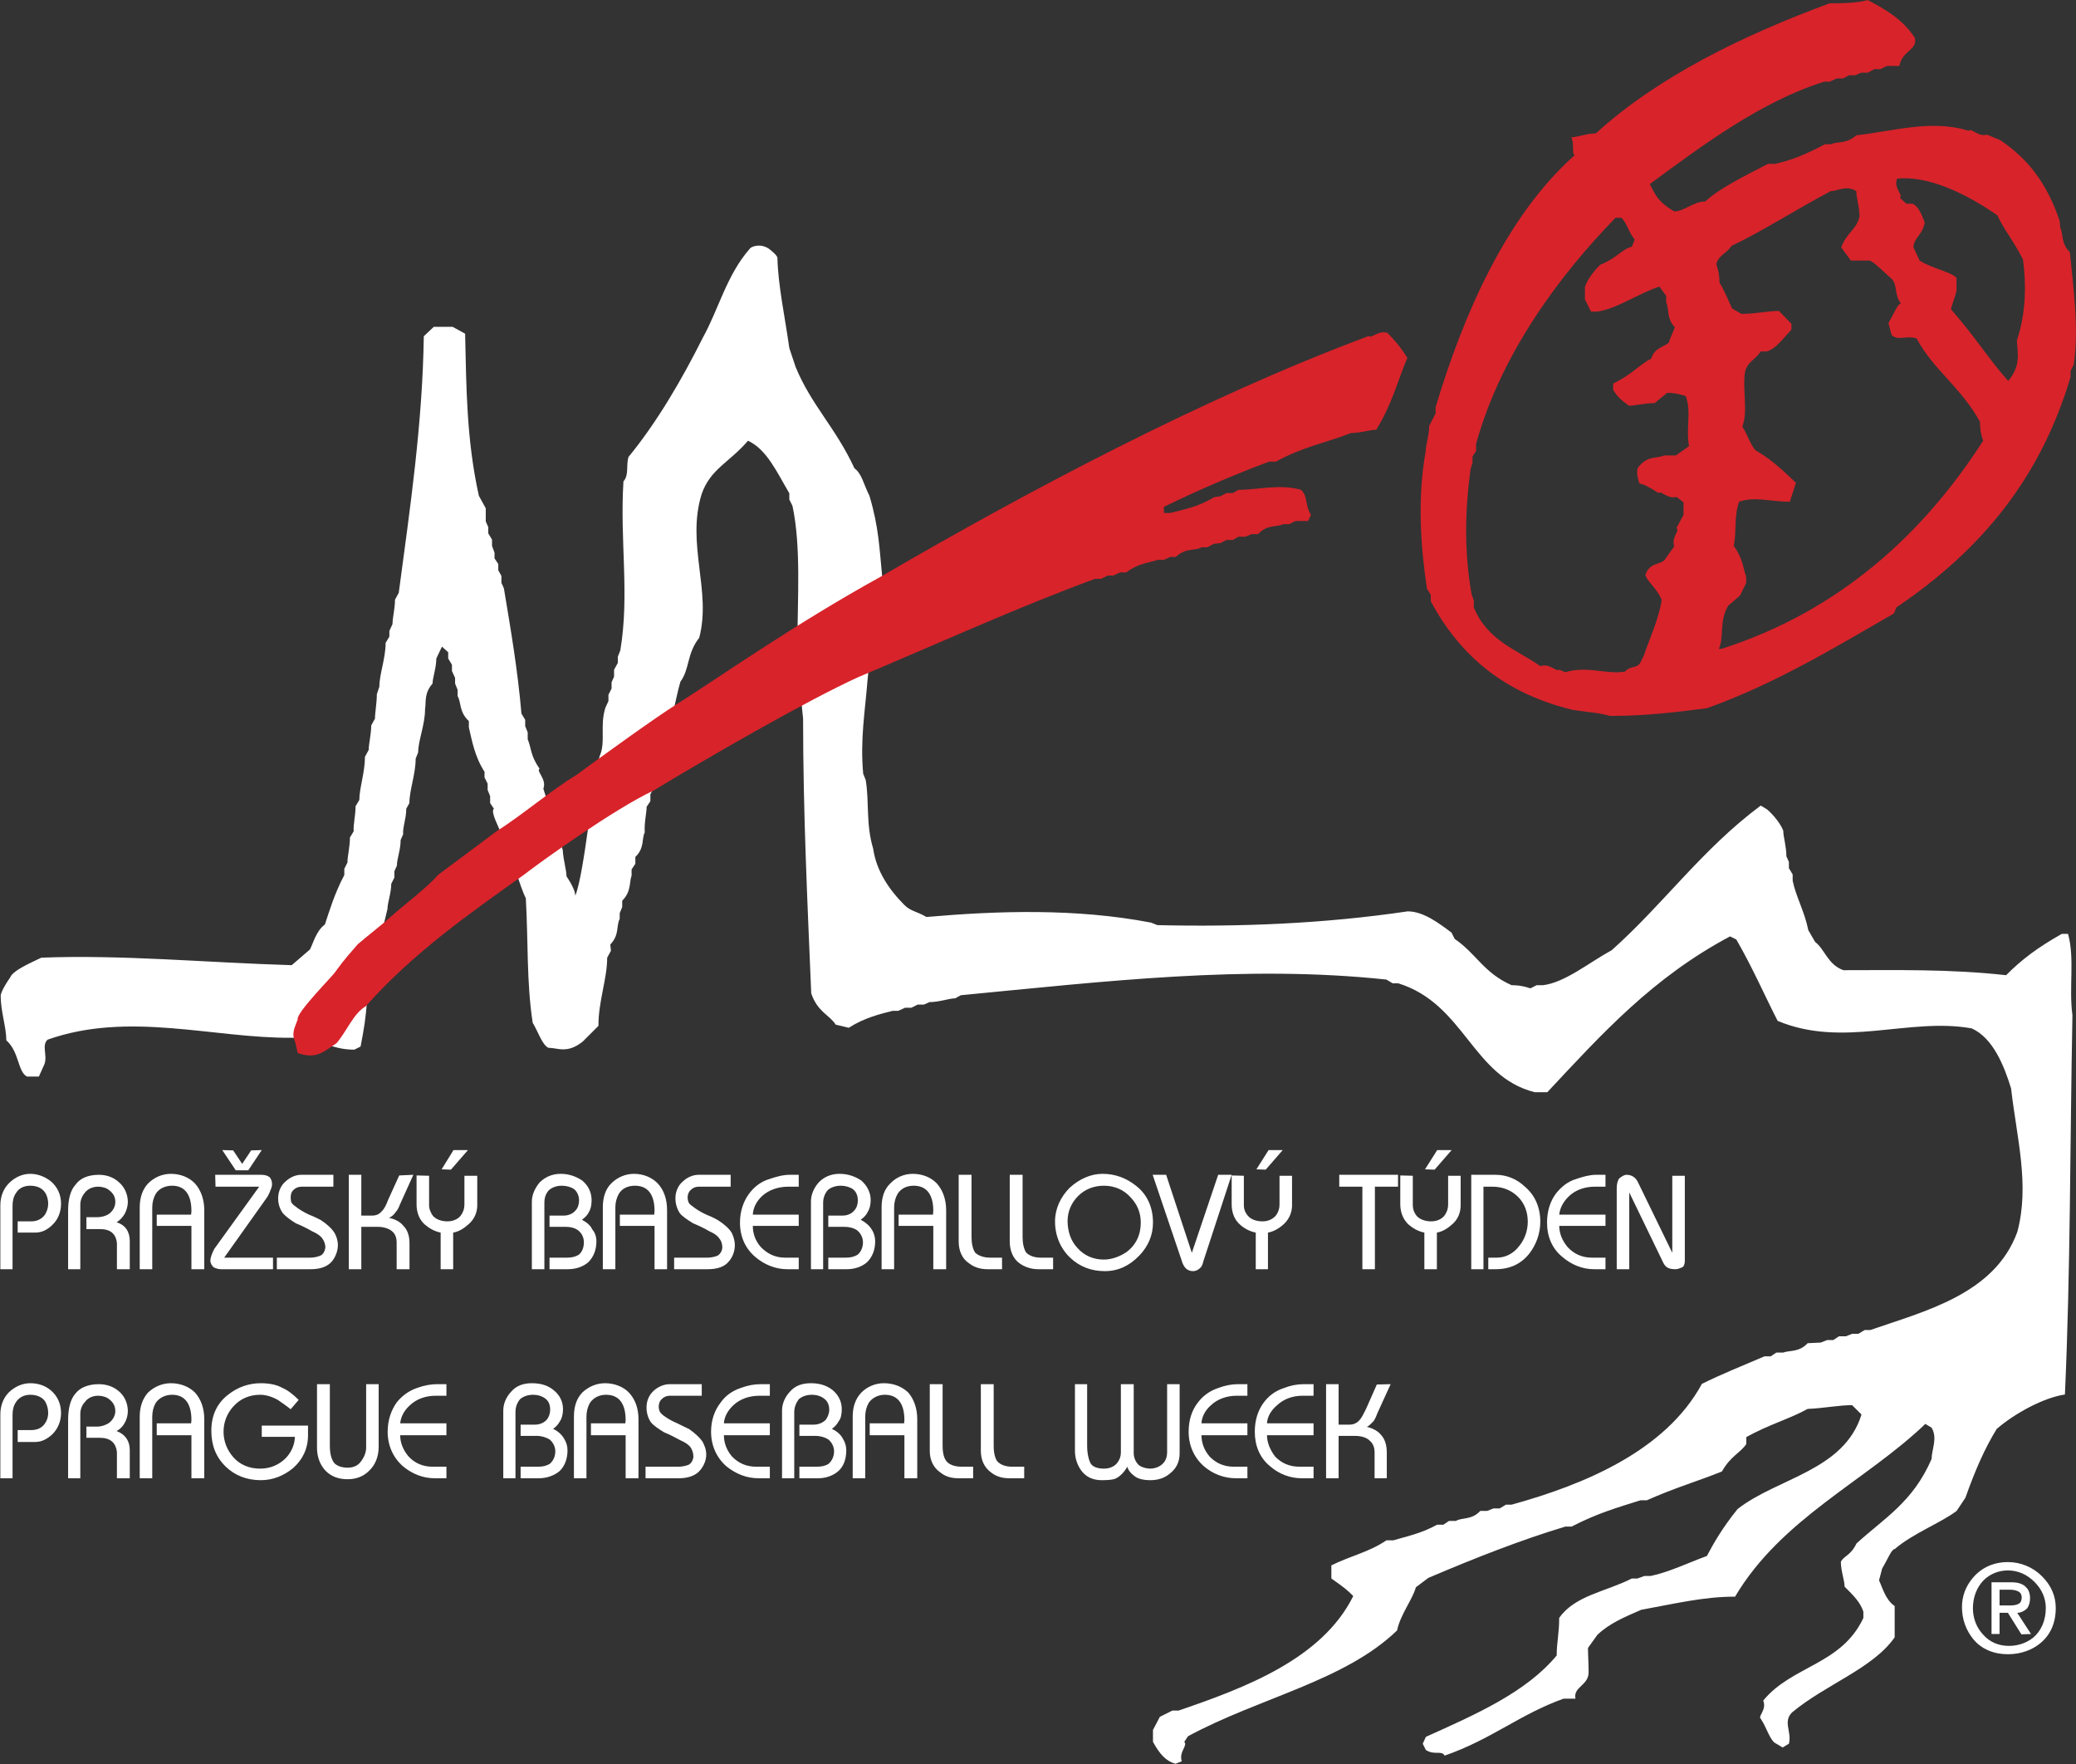 <?xml version="1.0" encoding="UTF-8"?>
<!-- Generated by Pixelmator Pro 3.6.15 -->
<svg width="1177" height="1000" viewBox="0 0 1177 1000" xmlns="http://www.w3.org/2000/svg">
    <rect x="0" y="0" width="1177" height="1000" fill="#333333" stroke="none"/>
    <path id="Path" fill="#ffffff" fill-rule="evenodd" stroke="none" d="M 1140.212 910.088 C 1142.401 910.088 1143.859 909.546 1144.766 908.995 C 1145.674 908.45 1146.225 907.175 1146.225 905.54 C 1146.225 904.267 1145.674 902.986 1144.766 902.441 C 1143.674 901.713 1141.853 901.168 1139.487 901.168 L 1133.659 901.168 L 1133.659 910.088 Z M 1129.11 926.292 L 1129.11 896.982 L 1140.76 896.982 C 1144.401 896.982 1147.315 898.075 1148.774 899.896 C 1150.229 901.168 1150.957 903.534 1150.957 906.082 C 1150.957 908.45 1150.229 910.636 1149.139 911.908 C 1147.863 913.187 1145.674 914.276 1143.674 914.276 L 1151.505 926.292 L 1146.039 926.474 L 1138.396 914.276 L 1133.659 914.276 L 1133.659 926.292 Z M 1118.544 911.546 C 1118.544 917.552 1120.731 922.834 1124.372 926.654 C 1128.011 930.843 1133.117 933.026 1138.939 933.026 C 1144.219 933.026 1148.774 931.385 1152.595 928.472 C 1157.147 924.651 1159.881 918.828 1159.881 911.546 C 1159.881 906.082 1157.692 900.989 1153.503 896.8 C 1149.316 892.611 1144.219 890.246 1138.396 890.246 C 1133.117 890.246 1128.196 892.246 1124.555 895.89 C 1120.731 899.896 1118.544 905.354 1118.544 911.908 Z M 1112.354 910.995 C 1112.354 904.995 1114.36 899.348 1118.544 894.434 C 1123.462 888.608 1130.383 885.515 1138.396 885.515 C 1145.674 885.515 1152.595 888.423 1157.692 893.524 C 1162.975 898.803 1165.523 904.809 1165.523 911.546 C 1165.523 919.92 1162.615 926.474 1157.147 931.205 C 1152.23 935.391 1145.674 937.757 1138.396 937.757 C 1130.383 937.757 1123.462 934.846 1118.91 929.388 C 1114.72 924.292 1112.354 918.097 1112.354 910.995"/>
    <path id="path1" fill="#ffffff" fill-rule="evenodd" stroke="none" d="M 500.032 325.402 C 498.613 311.212 498.256 298.795 492.934 281.054 C 489.385 273.958 488.674 268.634 484.417 265.443 C 473.77 242.384 459.931 229.611 451.06 207.968 L 447.511 197.326 C 445.027 179.586 441.125 161.848 440.77 146.237 C 440.77 144.818 437.219 141.98 435.8 140.916 C 430.835 137.722 425.864 139.851 425.156 140.916 C 412.025 155.816 407.411 175.33 398.54 191.295 C 386.829 214.71 372.636 239.19 356.313 259.058 C 354.891 264.024 356.667 269.345 353.472 272.893 C 351.345 306.599 357.021 336.757 351.699 368.684 L 350.28 372.233 L 350.28 375.781 L 348.15 379.683 L 348.15 383.585 L 346.731 386.779 L 346.731 390.327 L 344.958 393.875 L 344.958 397.424 L 343.182 401.323 C 339.987 411.616 343.539 420.485 339.987 428.643 C 336.441 438.931 331.473 494.987 326.148 507.758 C 326.148 505.629 324.729 502.083 321.181 496.76 C 321.181 493.215 319.408 487.891 319.051 481.862 L 308.053 447.092 C 310.18 441.768 303.793 437.158 305.92 435.739 C 300.598 428.286 301.309 424.03 299.179 419.063 L 299.179 415.161 L 297.76 411.616 L 297.76 408.065 L 295.633 404.52 C 293.503 379.683 289.597 356.978 285.694 333.56 L 284.275 330.369 L 284.275 326.466 L 282.502 323.275 L 282.502 319.724 L 280.372 316.533 L 280.372 313.339 L 278.953 309.437 L 278.953 305.891 L 276.823 302.34 L 276.823 298.795 L 275.404 295.601 L 275.404 288.151 L 271.501 281.054 C 264.403 249.124 264.403 218.969 263.695 189.165 L 256.598 185.263 L 245.951 185.263 L 240.275 190.587 C 239.564 240.252 232.466 288.151 226.079 336.046 L 223.952 339.948 C 223.952 344.915 222.53 350.236 222.53 353.784 L 220.754 357.686 L 220.754 360.88 L 218.627 364.428 C 218.627 373.297 215.078 382.166 215.078 389.26 L 213.656 393.521 C 213.656 398.488 212.594 403.809 212.594 407.357 L 210.464 411.259 C 210.464 416.226 209.045 421.547 209.045 425.098 L 206.915 428.997 C 206.915 437.866 203.723 446.735 203.723 453.477 L 201.593 457.028 C 201.593 462.349 200.174 467.67 200.528 471.218 L 198.399 474.766 C 198.399 480.09 196.98 485.408 196.98 488.959 L 195.207 492.504 L 195.207 496.055 C 189.528 506.696 186.336 517.692 184.206 524.078 C 179.238 527.628 177.462 535.076 175.689 538.27 L 165.396 547.139 C 117.493 545.723 69.23 541.11 23.453 542.883 C 16.001 546.434 7.128 550.333 5.709 554.235 C 2.163 559.205 0.387 563.104 0.387 564.528 C 0.387 573.395 3.582 582.266 3.582 589.711 C 11.034 596.453 9.969 607.454 15.291 610.289 L 22.034 610.289 L 25.226 603.198 C 27.002 598.231 23.453 592.551 27.002 589.36 C 73.133 573.041 121.042 588.652 165.396 588.295 C 182.43 588.652 187.044 595.034 200.885 595.034 L 204.431 593.262 C 206.207 584.393 207.626 575.524 207.98 567.717 C 210.464 553.881 216.851 526.918 219.689 515.209 C 219.689 511.663 221.819 506.34 221.819 501.019 L 223.595 497.471 L 223.595 493.923 L 225.014 490.731 C 225.014 486.826 227.144 481.862 227.144 476.182 L 228.563 472.993 C 228.209 469.088 230.336 464.122 230.336 458.444 L 232.112 455.253 C 232.112 447.802 235.661 438.931 235.661 430.062 L 237.08 426.514 C 237.08 419.774 240.983 410.905 240.983 402.036 C 241.694 398.131 240.275 393.167 245.24 387.487 C 245.24 384.298 247.37 378.621 247.37 373.297 L 250.565 366.558 L 254.111 369.749 L 254.111 373.297 L 256.241 376.845 L 256.241 380.394 L 258.017 384.298 L 258.017 387.487 L 259.436 391.038 L 259.436 394.583 C 261.563 398.131 260.144 403.452 265.822 408.776 L 265.822 412.321 C 267.598 419.774 269.017 428.643 274.696 437.512 L 274.696 440.706 L 276.466 444.251 L 276.466 447.802 L 277.888 451.348 L 277.888 455.253 L 280.018 458.444 C 277.888 460.217 282.856 468.734 285.34 475.474 C 288.889 481.506 294.922 503.146 298.114 509.18 C 299.533 534.014 298.471 556.719 302.017 579.78 C 305.212 585.104 307.342 592.197 310.891 593.975 C 316.213 593.975 321.537 597.518 330.408 590.422 L 339.279 581.556 C 339.279 567.36 344.247 554.946 344.247 542.883 L 346.377 538.981 L 346.02 535.433 C 351.345 529.758 349.215 525.145 351.345 520.889 L 351.345 517.692 L 352.764 514.149 L 352.764 510.596 C 358.086 505.272 356.667 499.954 358.086 496.409 L 358.086 492.858 L 360.216 489.664 L 360.216 485.764 C 365.538 480.795 363.765 475.12 365.538 471.926 C 365.184 466.251 366.603 460.927 366.603 457.379 L 368.733 454.188 L 368.733 450.286 L 370.506 446.735 C 378.315 423.322 382.926 395.651 385.764 386.425 C 391.088 379.329 389.315 370.46 396.413 361.588 C 403.508 334.981 388.961 308.372 397.829 279.99 C 402.797 265.8 413.447 262.252 424.091 249.835 C 434.735 254.802 440.414 267.573 447.511 279.633 L 447.511 283.184 L 449.285 286.732 C 454.252 309.791 452.125 339.594 452.125 364.074 C 452.125 378.621 453.901 392.811 455.317 407.357 C 455.317 460.574 457.801 512.02 459.931 563.104 C 463.48 573.746 470.578 575.524 473.77 580.842 L 481.225 582.62 C 490.093 576.943 498.967 574.813 506.062 573.041 L 509.257 573.041 L 513.159 571.268 L 516.711 571.268 L 520.257 569.49 L 523.806 569.49 L 527.001 568.074 C 532.68 568.074 538.002 565.944 541.548 565.944 L 544.743 564.172 C 626.362 556.365 706.206 546.785 786.05 555.303 L 789.599 557.432 L 792.791 557.432 C 830.404 569.136 834.667 610.289 870.153 619.163 L 877.248 619.163 C 908.118 586.166 936.866 554.235 980.864 530.82 L 984.419 532.595 C 993.643 548.563 1000.741 564.877 1007.839 578.715 C 1045.096 594.324 1082.358 576.586 1117.842 582.971 C 1129.91 588.295 1136.297 604.26 1140.197 617.031 C 1143.395 645.06 1150.847 671.666 1143.749 698.279 C 1130.97 733.752 1090.875 743.334 1060.354 753.978 L 1057.162 753.978 L 1053.613 756.105 L 1050.064 756.105 L 1046.518 757.527 L 1042.612 757.527 L 1039.423 759.656 L 1035.871 759.656 L 1032.325 761.072 L 1024.87 761.429 C 1019.902 766.752 1014.583 765.331 1011.028 766.752 L 1007.128 766.752 L 1003.931 768.879 L 1000.385 768.879 C 987.962 774.197 975.548 779.167 964.895 784.49 C 944.318 822.449 898.185 841.609 857.023 852.961 L 853.825 852.961 L 850.279 855.09 L 846.73 855.09 L 843.184 856.509 L 839.275 856.509 C 834.313 861.833 828.985 860.057 825.442 862.187 L 821.533 862.187 L 818.344 864.316 L 814.792 864.316 C 805.919 869.286 797.051 871.056 789.953 873.185 L 786.05 873.185 C 776.114 879.925 765.467 882.051 754.826 887.378 L 754.826 894.828 C 761.921 899.792 763.694 901.213 767.24 904.759 C 749.499 940.591 705.495 956.91 668.239 969.687 L 664.687 969.687 L 657.586 973.235 L 653.686 980.685 L 653.686 987.425 C 657.586 994.524 661.141 998.423 666.46 999.839 L 670.012 998.423 C 668.239 993.099 673.558 989.551 671.428 987.425 L 673.558 984.231 C 714.366 962.234 762.272 953.008 792.083 924.269 C 793.859 915.403 800.954 906.531 802.732 899.792 L 809.827 894.474 C 836.44 883.119 862.699 872.828 887.538 865.378 L 891.09 865.378 C 905.286 857.933 917.703 854.38 930.123 850.478 L 933.671 850.478 C 949.64 843.381 962.063 839.836 976.253 834.158 C 981.221 825.289 986.903 823.517 990.092 818.547 L 990.092 814.645 C 1002.871 807.552 1014.583 804.355 1024.87 798.683 C 1033.741 798.329 1042.612 796.553 1050.064 796.553 L 1055.391 801.871 C 1045.453 833.802 1007.839 837.701 985.129 855.447 C 976.253 866.443 971.288 875.314 967.736 882.051 C 957.092 885.953 946.091 891.28 935.801 893.403 L 932.253 893.403 L 928.347 894.828 L 925.155 894.828 C 910.605 902.278 892.863 904.405 883.992 917.178 C 883.992 926.047 882.573 931.017 882.573 938.464 C 865.183 959.396 836.797 971.816 808.406 984.587 L 806.632 988.487 L 808.406 992.038 C 813.373 995.229 817.274 992.038 819.049 995.229 C 845.668 986 861.634 971.816 886.473 962.945 L 893.22 962.945 C 891.801 956.205 900.672 955.494 900.672 948.044 C 900.672 943.074 900.315 937.757 900.315 934.206 L 905.637 926.761 C 912.735 920.013 921.603 916.465 930.479 912.566 C 949.994 909.015 965.963 905.113 983.708 905.113 C 1009.969 860.762 1057.873 839.479 1091.586 807.195 L 1095.132 809.324 C 1098.684 815.353 1095.132 821.744 1095.132 827.062 C 1084.488 851.539 1068.519 860.414 1052.551 874.958 C 1049.356 881.7 1045.807 881.7 1043.68 885.248 C 1043.68 890.569 1045.807 895.89 1045.807 899.435 C 1051.134 904.759 1054.68 908.31 1056.453 913.63 L 1056.453 917.178 C 1044.036 943.785 1015.999 944.142 999.674 964.007 C 1001.804 969.333 996.484 972.878 998.257 974.297 C 1001.804 979.618 1003.577 987.068 1007.128 988.487 L 1010.674 990.616 L 1014.226 988.487 C 1015.999 981.747 1010.674 976.07 1015.999 970.749 C 1035.163 954.784 1061.775 945.915 1074.195 928.174 L 1074.195 910.439 C 1068.873 906.885 1067.103 899.435 1065.324 895.89 L 1067.103 889.15 C 1070.292 883.824 1072.422 878.152 1074.195 878.152 C 1084.488 869.286 1100.457 863.249 1109.328 856.509 L 1114.296 849.059 C 1119.972 833.096 1125.296 821.033 1132.04 810.035 C 1142.33 801.166 1158.653 792.297 1170.719 790.519 C 1173.913 719.565 1173.557 650.029 1174.976 575.524 C 1172.846 559.559 1176.397 543.594 1172.492 529.401 L 1168.946 529.401 C 1155.107 537.205 1146.233 543.945 1137.362 552.819 C 1105.425 549.268 1075.26 549.979 1045.096 549.979 C 1036.225 546.785 1034.452 537.913 1029.127 534.014 L 1025.224 527.272 C 1023.094 516.63 1018.129 508.112 1016.356 499.243 L 1016.356 495.698 L 1014.226 492.147 L 1014.226 488.602 L 1012.804 485.408 C 1012.804 479.733 1011.028 474.409 1011.028 470.861 C 1008.904 465.54 1003.577 460.217 1001.804 458.801 L 998.257 456.671 C 964.895 481.506 943.253 512.371 913.8 538.627 C 901.377 545.366 887.181 557.075 874.764 558.494 L 871.213 558.494 L 867.667 560.267 C 862.342 558.494 858.799 558.494 857.023 558.494 C 841.054 551.395 837.148 540.753 824.731 532.241 L 822.955 528.69 C 815.857 523.372 806.987 516.63 798.116 516.63 C 750.209 523.724 702.303 525.502 656.17 524.434 L 652.627 523.016 C 610.037 514.855 566.034 516.276 525.225 519.821 C 519.903 516.63 516.354 516.63 512.805 513.082 C 503.935 504.21 496.837 493.569 495.061 481.149 C 490.804 466.959 492.934 454.545 490.804 442.125 L 489.385 438.58 C 487.612 419.063 490.45 403.452 491.869 385.36 C 493.999 361.234 501.805 339.238 500.032 325.402"/>
    <path id="path2" fill="#d8232a" fill-rule="evenodd" stroke="none" d="M 486.719 383.804 C 457.038 397.275 398.774 430.953 370.369 448.247 C 348.701 458.262 305.002 489.568 296.991 495.943 C 266.764 517.423 234.172 540.178 207.405 570.397 C 200.304 574.586 196.842 584.236 190.835 591.332 C 183.369 596.251 179.547 600.617 168.802 596.976 L 167.347 590.604 C 164.981 585.691 167.347 582.047 168.802 577.862 C 167.709 574.221 189.014 552.924 190.104 550.918 C 195.752 543.091 198.663 540.178 202.853 535.264 C 208.133 530.716 218.147 522.884 221.244 519.976 C 228.162 513.599 242.001 503.407 248.373 495.943 C 260.391 487.023 269.858 479.924 281.331 471.367 C 296.26 461.903 312.102 448.247 327.031 439.147 C 342.691 427.677 371.096 407.107 383.842 399.098 C 408.058 383.804 450.847 353.588 499.83 326.644 C 581.95 278.768 682.64 225.248 776.047 190.477 C 777.688 192.115 780.967 187.202 786.607 188.657 C 789.889 192.115 793.71 196.119 797.9 202.855 C 792.62 215.236 789.155 229.434 780.237 243.632 C 776.778 243.632 771.318 245.453 766.038 245.453 C 751.828 251.096 739.454 252.92 723.429 261.657 L 719.602 261.657 C 700.668 268.756 681.184 276.947 659.88 287.325 L 659.88 290.783 L 663.519 290.783 C 670.625 288.963 679.546 287.325 688.288 281.861 L 691.927 281.316 L 695.383 279.495 L 699.027 279.495 L 702.124 277.675 C 713.232 277.675 725.612 274.217 737.63 277.675 C 741.637 281.316 739.813 286.595 743.275 291.873 L 741.637 295.334 L 734.534 295.334 L 730.892 297.152 L 727.436 297.152 C 723.791 298.975 718.511 297.152 713.232 302.796 L 709.59 302.796 L 706.125 304.254 L 702.124 304.254 L 699.027 306.074 L 695.383 306.074 L 691.927 307.895 L 688.288 308.257 L 684.464 310.26 L 681.184 310.26 C 677.725 312.446 672.446 310.26 666.618 315.721 L 663.519 315.721 L 659.88 317.362 L 656.423 317.362 C 651.144 319.182 645.681 319.182 638.575 324.461 L 635.119 324.461 L 631.109 326.279 L 628.018 326.279 L 624.379 328.102 L 620.915 328.102 C 576.85 344.3 532.967 364.328 486.719 383.804 M 1138.574 215.963 C 1127.469 203.586 1120.366 191.57 1106.167 175.366 C 1106.167 173.911 1107.985 169.908 1109.258 164.992 L 1109.258 157.527 C 1106.167 154.069 1095.422 152.249 1088.321 147.698 L 1084.865 140.233 C 1084.865 134.955 1090.145 133.134 1091.235 126.035 C 1089.777 122.394 1087.953 117.113 1084.314 115.475 L 1080.858 115.475 L 1077.214 112.2 C 1079.035 110.014 1073.389 106.556 1075.578 101.277 C 1093.233 99.457 1114.538 109.651 1132.386 122.029 C 1136.573 130.949 1141.488 136.23 1146.95 147.153 C 1148.774 160.986 1148.774 177.007 1143.494 193.026 C 1143.859 200.49 1145.86 207.226 1138.574 215.963 M 974.52 367.786 C 977.616 361.049 974.52 352.312 979.8 343.393 L 986.535 337.566 L 989.994 330.467 L 989.994 327.009 C 988.173 321.73 988.173 316.631 982.896 309.35 C 984.714 302.251 982.896 293.331 985.987 284.412 C 994.914 281.316 1003.833 284.412 1014.758 284.412 L 1018.217 273.672 C 1012.575 268.39 1005.474 261.291 996.555 256.013 C 993.091 254.557 991.27 247.09 987.813 241.814 C 991.27 233.075 987.628 220.514 989.452 210.319 C 991.27 204.676 994.366 204.676 998.37 199.214 L 1001.835 199.214 C 1007.115 197.397 1010.388 192.481 1015.671 186.837 L 1015.671 183.561 L 1008.57 176.277 C 1001.467 176.277 996.187 177.917 987.263 177.917 L 981.983 174.821 C 980.165 170.998 978.341 165.902 974.885 160.258 C 974.885 158.438 974.885 154.979 973.061 149.698 C 974.702 144.239 978.341 144.239 981.803 139.323 C 997.828 131.859 1020.223 117.661 1037.886 108.376 C 1041.708 108.376 1046.805 104.735 1052.45 108.376 C 1052.45 112.2 1054.268 117.296 1054.268 122.574 C 1052.815 130.039 1047.173 131.494 1043.891 140.233 L 1049.356 147.698 L 1059.916 147.698 C 1061.737 147.698 1070.658 156.617 1072.479 158.072 C 1075.938 161.533 1073.757 166.812 1077.759 172.091 C 1075.938 172.091 1073.937 177.552 1070.658 183.196 L 1072.479 189.932 C 1075.938 193.388 1081.4 189.932 1086.68 191.933 C 1095.967 209.409 1111.807 219.604 1122.552 239.081 C 1122.552 240.901 1122.552 244.907 1124.372 249.824 C 1091.052 301.706 1043.708 346.123 976.158 367.786 Z M 887.483 381.077 L 884.026 379.618 C 882.206 381.077 878.747 375.795 873.284 377.615 C 860.901 368.696 843.238 363.417 835.592 344.3 L 835.592 340.479 L 834.316 336.839 C 830.312 313.721 830.312 291.146 833.768 265.842 L 834.859 262.384 L 834.859 258.743 L 836.868 255.647 L 836.868 251.644 C 851.066 200.307 884.386 155.89 915.891 123.484 L 919.347 123.484 C 922.626 126.945 922.986 130.949 926.816 135.865 L 925.178 139.868 C 919.712 141.144 916.256 146.605 907.329 150.063 C 905.328 151.883 900.228 157.527 898.593 162.623 L 898.593 169.722 L 902.049 176.642 L 905.328 176.642 C 916.256 175.366 928.634 166.447 940.835 162.444 L 944.656 167.722 L 944.656 171.363 C 946.48 175.187 944.656 180.283 949.576 185.561 L 946.48 193.026 C 946.842 196.119 937.921 196.119 936.285 203.22 C 929.182 206.861 925.54 212.14 914.615 217.419 L 914.615 221.059 C 916.798 224.518 918.437 226.338 923.537 229.982 C 927.358 229.982 932.278 228.524 938.101 228.524 L 945.204 222.697 C 946.842 222.697 950.121 222.697 955.764 224.518 C 959.043 233.44 955.764 242.359 957.587 252.92 L 950.121 258.198 L 943.38 258.198 C 939.924 260.019 934.462 258.198 929.544 264.022 C 927.723 265.294 927.723 268.938 929.544 274.217 C 931.365 274.217 935.012 276.037 940.289 279.495 C 941.742 277.858 945.569 283.136 950.484 281.681 L 954.488 284.774 L 954.488 291.873 L 950.484 299.338 C 952.667 300.795 947.387 304.436 949.208 309.715 L 943.928 317.179 C 941.742 320.272 935.012 318.634 932.821 326.099 C 935.012 331.012 938.831 332.833 942.107 339.935 C 940.649 350.492 935.369 361.597 931.913 371.792 L 930.089 375.433 C 928.271 379.253 924.444 377.071 921.351 380.711 C 910.611 382.529 900.049 377.25 887.483 381.077 M 912.792 405.832 C 905.688 403.829 900.408 403.829 891.49 402.374 C 855.621 393.637 829.036 374.157 811.191 340.845 L 811.191 337.204 L 809.01 333.746 C 805.363 309.167 803.542 282.591 808.277 256.013 C 808.277 252.189 810.283 247.09 810.283 241.449 L 813.922 234.35 L 813.922 230.889 C 829.399 179.007 853.797 122.574 892.763 87.986 C 890.942 86.714 892.763 82.708 890.942 77.794 C 894.404 77.794 899.866 75.609 904.783 75.609 C 939.924 43.569 987.993 20.086 1037.338 1.882 C 1042.983 1.882 1051.902 1.882 1059.005 0.061 C 1069.565 5.705 1078.487 10.801 1085.587 21.361 C 1087.411 28.46 1078.487 28.46 1076.851 37.38 L 1069.751 37.38 L 1066.109 39.2 L 1062.644 39.2 L 1059.005 41.203 L 1055.184 41.203 L 1051.902 42.658 L 1048.446 42.658 L 1044.807 44.479 L 1041.342 44.479 L 1037.338 46.299 L 1034.242 46.299 C 998.736 57.404 965.416 82.163 935.369 104.37 C 938.831 111.107 940.289 114.565 949.208 119.846 C 954.856 119.846 960.136 114.203 966.871 114.203 C 974.337 107.101 988.541 100.002 1002.377 92.902 L 1006.202 92.902 C 1015.126 91.082 1024.045 87.441 1034.604 81.797 L 1037.886 81.797 C 1041.708 79.977 1046.805 81.797 1052.45 76.701 C 1071.931 74.698 1094.874 67.417 1116.179 74.153 C 1117.634 72.33 1121.641 77.794 1126.558 76.336 L 1134.025 79.432 C 1150.047 90.172 1160.606 104.19 1167.71 125.122 L 1168.069 129.131 C 1169.89 132.224 1168.252 137.868 1173.532 142.964 C 1175.358 162.444 1178.814 185.561 1175.721 206.679 L 1173.897 210.319 L 1173.897 213.778 C 1156.785 271.304 1123.099 311.898 1075.21 344.3 L 1073.757 347.761 C 1039.701 367.421 1006.384 387.628 967.782 401.464 C 951.394 403.646 932.278 405.832 914.615 405.832 Z"/>
    <path id="path3" fill="#ffffff" fill-rule="evenodd" stroke="none" d="M 751.829 784.663 L 758.932 784.663 L 758.932 807.601 L 765.12 807.601 C 767.491 807.601 769.312 806.688 770.768 805.053 C 771.861 803.957 773.134 801.406 774.406 798.861 L 780.602 784.846 L 788.428 784.663 L 780.785 801.406 C 780.234 803.047 779.512 804.502 778.781 805.595 C 777.506 806.87 776.23 808.326 774.954 808.873 C 778.236 809.601 781.327 811.239 783.148 813.604 C 785.152 815.793 786.247 819.251 786.247 823.254 L 786.247 837.997 L 779.327 837.997 L 779.327 823.072 C 779.327 820.341 778.236 818.158 776.778 816.885 C 775.14 815.062 772.04 813.972 768.219 813.972 L 758.932 813.972 L 758.932 837.997 L 751.829 837.997 Z M 711.411 811.607 C 711.411 805.053 713.232 799.409 716.511 795.035 C 719.239 791.397 722.881 788.484 727.978 786.843 C 731.62 785.391 735.447 784.663 739.086 784.663 L 744.734 784.663 L 744.734 791.217 L 738.541 791.217 C 732.896 791.217 727.796 793.037 723.971 796.675 C 720.512 799.589 718.512 803.229 718.326 806.87 L 744.734 806.87 L 744.734 813.604 L 718.326 813.604 C 718.326 817.793 720.153 821.982 722.881 825.62 C 726.523 829.44 731.075 831.446 736.72 831.446 L 744.734 831.446 L 744.734 837.997 L 737.996 837.997 C 731.44 837.997 725.247 835.635 720.153 831.266 C 714.139 826.35 711.411 819.431 711.411 811.607 M 673.904 811.607 C 673.904 805.053 675.719 799.409 679.181 795.035 C 681.915 791.397 685.737 788.484 690.654 786.843 C 694.476 785.391 698.297 784.663 701.762 784.663 L 707.224 784.663 L 707.224 791.217 L 701.211 791.217 C 695.569 791.217 690.286 793.037 686.465 796.675 C 683.188 799.589 681.367 803.229 681.182 806.87 L 707.224 806.87 L 707.224 813.604 L 681.182 813.604 C 681.182 817.793 682.64 821.982 685.737 825.62 C 689.378 829.44 693.933 831.446 699.39 831.446 L 707.224 831.446 L 707.224 837.997 L 700.669 837.997 C 694.11 837.997 687.737 835.635 682.64 831.266 C 676.995 826.35 673.904 819.431 673.904 811.607 M 609.445 784.663 L 616.36 784.663 L 616.36 819.613 C 616.36 823.979 617.273 827.625 618.366 829.626 C 619.457 831.446 622.188 832.539 625.827 832.539 C 628.926 832.539 631.654 831.446 633.295 829.44 C 634.754 827.625 635.482 825.62 635.482 823.619 L 635.482 784.663 L 642.768 784.663 L 642.768 823.805 C 642.768 826.533 644.04 829.083 645.859 830.718 C 647.497 831.811 649.865 832.539 652.237 832.539 C 654.235 832.539 656.598 831.811 658.059 830.718 C 660.431 829.083 661.704 826.533 661.704 823.254 L 661.704 784.663 L 668.799 784.663 L 668.799 823.805 C 668.799 828.898 666.801 832.539 663.339 835.269 C 660.431 837.818 656.598 839.09 652.237 839.09 C 648.41 839.09 644.948 838.365 642.95 836.545 C 641.127 835.269 639.668 833.446 639.12 831.446 C 637.302 834.722 634.754 837.275 632.023 838.365 C 630.381 838.91 627.653 839.09 624.554 839.09 C 619.639 839.09 615.635 837.275 612.904 833.446 C 610.718 830.356 609.445 826.533 609.445 822.529 Z M 556.093 784.663 L 563.376 784.663 L 563.376 819.613 C 563.376 823.619 564.104 826.533 565.38 828.353 C 567.198 830.356 570.112 831.446 573.753 831.446 L 580.674 831.446 L 580.674 837.997 L 572.298 837.997 C 568.474 837.997 564.832 837.093 561.921 834.722 C 558.094 831.991 556.093 827.625 556.093 822.529 Z M 527.143 784.663 L 534.423 784.663 L 534.423 819.613 C 534.423 823.619 535.154 826.533 536.609 828.353 C 538.247 830.356 541.344 831.446 545.168 831.446 L 551.724 831.446 L 551.724 837.997 L 543.347 837.997 C 539.523 837.997 536.064 837.093 533.15 834.722 C 529.143 831.991 527.143 827.625 527.143 822.529 Z M 483.44 837.997 L 483.44 803.047 C 483.44 797.403 485.078 792.855 488.357 789.394 C 491.636 786.121 496.186 784.115 501.103 784.115 C 506.748 784.115 511.48 786.121 514.942 789.394 C 518.036 793.037 520.039 798.133 520.039 804.502 L 520.039 837.997 L 512.756 837.997 L 512.756 813.604 L 493.092 813.604 L 493.092 806.87 L 512.576 806.87 L 512.756 805.053 C 512.756 795.585 508.934 790.669 501.651 790.669 C 498.007 790.669 494.548 792.307 492.547 795.22 C 491.271 797.403 490.543 800.134 490.543 803.047 L 490.543 837.997 Z M 443.382 837.997 L 443.382 799.589 C 443.382 795.768 445.02 791.942 447.754 789.034 C 450.665 785.57 454.672 784.115 459.772 784.115 C 464.686 784.115 468.693 785.391 471.97 787.936 C 475.249 790.669 477.25 794.313 477.25 798.861 C 477.25 801.774 476.704 804.32 475.429 805.78 C 474.884 806.87 473.608 808.694 471.607 809.966 C 474.336 811.239 476.704 813.245 477.798 815.427 C 479.07 817.428 479.798 819.613 479.798 822.164 C 479.798 827.078 478.343 831.266 475.249 833.997 C 472.335 836.545 468.146 837.997 463.959 837.997 L 453.216 837.997 L 453.216 831.446 L 463.228 831.446 C 465.962 831.446 468.146 830.898 469.784 829.805 C 471.607 828.168 472.88 825.802 472.88 822.706 C 472.88 820.158 471.607 817.61 469.604 815.972 C 467.966 814.88 465.232 813.972 462.321 813.972 L 453.216 813.972 L 453.216 807.601 L 461.41 807.601 C 464.321 807.601 466.69 806.328 468.146 804.867 C 469.239 803.415 470.149 801.227 470.149 799.226 C 470.149 796.31 469.056 794.13 467.235 792.855 C 465.414 791.397 462.866 790.669 460.317 790.669 C 457.038 790.669 454.492 791.762 452.851 793.214 C 451.396 795.22 450.303 797.589 450.303 800.502 L 450.303 837.997 Z M 403.144 811.607 C 403.144 805.053 405.147 799.409 408.606 795.035 C 411.155 791.397 414.979 788.484 419.894 786.843 C 423.718 785.391 427.542 784.663 431.184 784.663 L 436.464 784.663 L 436.464 791.217 L 430.636 791.217 C 424.811 791.217 419.531 793.037 415.707 796.675 C 412.61 799.589 410.607 803.229 410.424 806.87 L 436.464 806.87 L 436.464 813.604 L 410.424 813.604 C 410.424 817.793 411.883 821.982 414.979 825.62 C 418.621 829.44 423.173 831.446 428.635 831.446 L 436.464 831.446 L 436.464 837.997 L 430.094 837.997 C 423.355 837.997 417.345 835.635 411.883 831.266 C 406.237 826.35 403.144 819.431 403.144 811.607 M 365.997 831.446 L 384.753 831.446 C 386.756 831.446 389.122 830.898 390.398 830.356 C 391.854 829.626 392.947 827.808 393.129 825.802 C 393.129 823.619 392.399 821.614 391.306 820.158 C 390.215 818.886 388.395 817.61 385.846 816.517 C 382.932 814.88 379.653 813.245 376.559 811.966 C 373.28 809.966 370.549 808.143 369.093 806.328 C 367.635 804.32 366.545 801.227 366.545 797.948 C 366.545 793.762 368.183 790.489 370.914 788.118 C 373.28 786.121 376.377 784.663 379.653 784.663 L 397.864 784.663 L 397.864 791.217 L 379.836 791.217 C 377.835 791.217 376.377 791.942 375.284 793.037 C 374.011 794.13 373.463 795.768 373.463 797.403 C 373.463 798.499 373.828 799.589 374.011 800.134 C 374.556 801.047 375.284 801.774 376.011 802.322 C 378.197 803.957 380.929 805.595 384.022 806.87 C 387.849 808.694 390.215 809.966 390.76 810.146 C 394.037 812.514 396.771 814.88 398.409 817.428 C 399.319 819.251 400.413 821.614 400.413 824.527 C 400.413 827.625 399.137 830.898 396.951 833.446 C 394.585 836.359 390.398 837.997 384.936 837.997 L 365.997 837.997 Z M 325.393 837.997 L 325.393 803.047 C 325.393 797.403 326.849 792.855 330.128 789.394 C 333.587 786.121 338.139 784.115 343.057 784.115 C 348.336 784.115 353.434 786.121 356.53 789.394 C 359.989 793.037 361.993 798.133 361.993 804.502 L 361.993 837.997 L 354.709 837.997 L 354.709 813.604 L 335.043 813.604 L 335.043 806.87 L 354.527 806.87 L 354.709 805.053 C 354.709 795.585 350.885 790.669 343.602 790.669 C 339.777 790.669 336.501 792.307 334.498 795.22 C 333.222 797.403 332.494 800.134 332.494 803.047 L 332.494 837.997 Z M 285.335 837.997 L 285.335 799.589 C 285.335 795.768 286.973 791.942 289.705 789.034 C 292.619 785.57 296.623 784.115 301.54 784.115 C 306.637 784.115 310.644 785.391 313.741 787.936 C 317.2 790.669 319.203 794.313 319.203 798.861 C 319.203 801.774 318.475 804.32 317.382 805.78 C 316.834 806.87 315.562 808.694 313.558 809.966 C 316.292 811.239 318.475 813.245 319.748 815.427 C 321.024 817.428 321.752 819.613 321.752 822.164 C 321.752 827.078 320.114 831.266 317.2 833.997 C 314.106 836.545 309.916 837.997 305.547 837.997 L 295.167 837.997 L 295.167 831.446 L 305.182 831.446 C 307.913 831.446 309.916 830.898 311.737 829.805 C 313.558 828.168 314.834 825.802 314.834 822.706 C 314.834 820.158 313.558 817.61 311.555 815.972 C 309.734 814.88 307.185 813.972 304.271 813.972 L 295.167 813.972 L 295.167 807.601 L 303.361 807.601 C 306.275 807.601 308.641 806.328 309.916 804.867 C 311.192 803.415 311.92 801.227 311.92 799.226 C 311.92 796.31 311.009 794.13 309.189 792.855 C 307.368 791.397 304.819 790.669 302.268 790.669 C 298.992 790.669 296.443 791.762 294.805 793.214 C 293.167 795.22 292.253 797.589 292.253 800.502 L 292.253 837.997 Z M 219.786 811.607 C 219.786 805.053 221.789 799.409 224.886 795.035 C 227.797 791.397 231.621 788.484 236.356 786.843 C 240.363 785.391 244.184 784.663 247.646 784.663 L 253.106 784.663 L 253.106 791.217 L 247.098 791.217 C 241.273 791.217 236.173 793.037 232.349 796.675 C 229.072 799.589 227.252 803.229 226.889 806.87 L 253.106 806.87 L 253.106 813.604 L 226.889 813.604 C 226.889 817.793 228.527 821.982 231.621 825.62 C 235.08 829.44 239.815 831.446 245.095 831.446 L 253.106 831.446 L 253.106 837.997 L 246.37 837.997 C 239.997 837.997 233.807 835.635 228.527 831.266 C 222.882 826.35 219.786 819.431 219.786 811.607 M 179.728 784.663 L 187.011 784.663 L 187.011 819.613 C 187.011 823.979 187.921 827.625 189.742 829.626 C 191.563 831.266 194.111 831.991 197.208 831.991 C 200.484 831.991 203.216 830.718 204.854 828.168 C 206.495 825.985 207.585 823.254 207.585 820.706 L 207.585 784.663 L 214.688 784.663 L 214.688 820.158 C 214.688 825.62 212.865 830.356 209.223 833.811 C 205.947 837.093 201.76 838.548 197.025 838.548 C 192.108 838.548 187.921 837.093 184.645 833.811 C 181.366 830.356 179.728 825.802 179.728 820.706 Z M 119.823 811.059 C 119.823 802.505 122.917 795.585 129.29 790.669 C 134.755 786.301 141.128 784.115 147.863 784.115 C 152.233 784.115 156.602 784.846 159.881 786.663 C 162.978 787.936 166.254 790.489 169.348 793.582 L 164.796 798.861 C 162.064 796.675 159.333 794.855 157.515 793.582 C 154.236 791.762 150.777 790.669 147.501 790.669 C 141.308 790.669 136.028 793.037 132.203 797.403 C 128.744 801.227 126.741 806.143 126.741 811.607 C 126.741 817.065 128.744 821.982 132.203 825.985 C 136.028 830.356 141.308 832.539 147.501 832.539 C 153.326 832.539 158.243 830.356 162.064 826.533 C 165.161 823.254 167.164 818.886 167.164 814.52 L 148.408 814.52 L 148.408 808.143 L 174.63 808.143 L 174.63 813.604 C 174.63 821.254 171.534 827.443 166.254 832.171 C 160.974 836.545 154.781 839.09 147.863 839.09 C 139.852 839.09 133.117 836.359 128.017 831.446 C 122.372 825.985 119.823 819.251 119.823 811.059 M 79.217 837.997 L 79.217 803.047 C 79.217 797.403 80.858 792.855 83.952 789.394 C 87.411 786.121 91.966 784.115 96.88 784.115 C 102.342 784.115 107.26 786.121 110.536 789.394 C 113.813 793.037 115.816 798.133 115.816 804.502 L 115.816 837.997 L 108.533 837.997 L 108.533 813.604 L 88.869 813.604 L 88.869 806.87 L 108.353 806.87 L 108.533 805.053 C 108.533 795.585 104.711 790.669 97.608 790.669 C 93.784 790.669 90.327 792.307 88.324 795.22 C 87.048 797.403 86.32 800.134 86.32 803.047 L 86.32 837.997 Z M 38.614 837.997 L 38.614 805.053 C 38.614 798.499 39.887 793.214 42.8 789.942 C 45.352 786.663 49.901 784.663 56.094 784.663 C 60.464 784.663 64.47 786.121 67.382 788.666 C 70.658 791.397 72.482 795.585 72.482 799.951 C 72.482 802.322 71.754 804.867 70.658 806.688 C 69.568 808.694 68.112 810.146 66.109 811.239 C 71.023 813.059 73.575 816.885 73.575 821.982 L 73.575 837.997 L 66.289 837.997 L 66.289 823.254 C 65.743 817.793 62.467 815.062 56.639 815.062 L 48.993 815.062 L 48.993 808.694 L 55.366 808.694 C 57.55 808.694 60.101 807.781 61.739 806.688 C 63.923 805.053 65.381 802.505 65.381 799.951 C 65.381 797.22 64.288 795.035 61.919 793.214 C 60.464 791.942 57.915 791.217 55.732 791.217 C 52.453 791.217 49.721 792.49 48.083 794.855 C 46.625 796.31 45.532 798.861 45.532 801.406 L 45.532 837.997 Z M 0.194 837.997 L 0.194 801.954 C 0.194 796.861 1.832 792.49 5.111 789.208 C 8.387 786.121 12.577 784.115 17.129 784.115 C 21.499 784.115 25.503 785.391 28.782 788.118 C 32.606 791.397 34.607 795.768 34.607 801.047 C 34.607 805.78 32.786 809.966 29.692 813.059 C 26.778 815.793 23.502 817.428 20.043 817.428 L 10.028 817.428 L 10.028 810.691 L 17.674 810.691 C 21.133 810.691 23.864 809.418 25.503 806.87 C 26.596 805.412 27.326 803.229 27.326 801.047 C 27.326 798.499 26.596 796.128 25.503 794.313 C 23.864 791.942 20.771 790.669 17.129 790.669 C 13.487 790.669 10.574 792.307 8.935 795.035 C 7.66 796.861 7.115 799.409 7.115 801.954 L 7.115 837.997 Z M 916.616 719.493 L 916.616 673.435 C 916.616 671.252 917.164 669.063 918.072 667.973 C 919.347 667.066 920.62 665.973 922.261 665.973 C 924.993 665.973 927.358 667.426 928.634 670.153 L 948.115 710.203 L 948.115 666.516 L 955.216 666.516 L 955.216 714.939 C 955.216 716.397 954.671 718.035 953.758 718.395 C 952.485 718.942 951.212 719.493 949.936 719.493 C 948.301 719.493 946.842 719.31 945.747 718.763 C 944.474 718.215 943.563 716.942 943.021 715.849 L 923.717 675.98 L 923.717 719.493 Z M 877.106 693.094 C 877.106 686.54 878.921 680.896 882.203 676.531 C 885.12 672.887 888.756 669.794 893.67 668.339 C 897.318 667.066 901.325 665.973 904.784 665.973 L 910.243 665.973 L 910.243 672.702 L 904.233 672.702 C 898.591 672.702 893.314 674.528 889.669 677.986 C 886.393 681.079 884.386 684.722 884.027 688.546 L 910.243 688.546 L 910.243 694.917 L 884.027 694.917 C 884.027 699.283 885.842 703.474 888.756 706.93 C 892.215 710.751 896.95 712.936 902.415 712.936 L 910.243 712.936 L 910.243 719.493 L 903.69 719.493 C 897.135 719.493 890.942 716.942 885.842 712.574 C 880.02 707.837 877.106 701.104 877.106 693.094 M 834.134 719.493 L 834.134 665.973 L 847.976 665.973 C 854.163 665.973 859.991 668.339 864.54 672.702 C 870.185 677.441 873.284 684.357 873.284 692.552 C 873.284 699.283 870.913 705.654 867.091 710.571 C 862.539 716.397 856.164 719.493 847.976 719.493 L 843.786 719.493 L 843.786 712.936 L 848.701 712.936 C 853.615 712.936 858.17 710.571 861.443 706.197 C 864.54 702.379 866.178 697.463 866.178 692.552 C 866.178 687.088 864.357 682.172 860.719 678.531 C 856.894 674.707 851.983 672.702 845.969 672.702 L 841.055 672.702 L 841.055 719.493 Z M 807.912 662.875 L 814.833 651.955 L 823.026 651.955 L 813.371 663.06 Z M 793.896 666.333 L 800.997 666.516 L 800.997 683.267 C 800.997 685.45 801.722 687.45 803.18 689.271 C 804.818 691.091 807.735 692.367 811.374 692.367 C 814.833 692.367 817.746 690.911 819.202 688.729 C 820.292 687.088 821.026 685.265 821.026 682.899 L 821.026 666.516 L 828.124 666.516 L 828.124 683.267 C 828.124 687.271 826.665 691.091 823.574 693.825 C 821.026 696.19 817.926 698.19 814.647 698.738 L 814.647 719.493 L 807.549 719.493 L 807.549 698.738 C 803.905 698.01 800.997 696.19 798.808 694.367 C 795.717 691.636 793.896 687.45 793.896 682.719 Z M 759.298 672.702 L 759.298 665.973 L 792.62 665.973 L 792.62 672.702 L 779.512 672.702 L 779.512 719.493 L 772.409 719.493 L 772.409 672.702 Z M 712.319 662.875 L 719.239 651.955 L 727.253 651.955 L 717.598 663.06 Z M 698.297 666.333 L 705.218 666.516 L 705.218 683.267 C 705.218 685.45 705.948 687.45 707.584 689.271 C 709.039 691.091 712.139 692.367 715.778 692.367 C 719.239 692.367 721.973 690.911 723.609 688.729 C 724.705 687.088 725.43 685.265 725.43 682.899 L 725.43 666.516 L 732.533 666.516 L 732.533 683.267 C 732.533 687.271 730.892 691.091 727.978 693.825 C 725.43 696.19 722.148 698.19 718.874 698.738 L 718.874 719.493 L 711.956 719.493 L 711.956 698.738 C 708.314 698.01 705.218 696.19 703.217 694.367 C 699.938 691.636 698.297 687.45 698.297 682.719 Z M 653.51 665.973 L 661.153 665.973 L 675.719 710.203 L 690.654 665.973 L 698.297 665.973 L 682.092 715.487 C 681.915 716.762 681.182 718.215 680.457 718.763 C 679.361 719.855 678.085 720.583 676.267 720.583 C 674.812 720.583 673.539 720.035 672.626 719.31 C 671.35 718.215 670.44 716.397 669.897 714.391 Z M 598.155 692.367 C 598.155 685.265 601.251 678.531 606.531 673.252 C 611.993 668.339 618.366 665.425 625.102 665.425 C 632.205 665.425 638.575 667.788 644.04 672.159 C 650.411 677.073 653.69 684.357 653.69 693.094 C 653.69 700.011 651.144 706.382 645.859 711.843 C 640.399 717.49 634.023 720.583 626.377 720.583 C 618.911 720.583 612.359 718.215 606.896 713.116 C 601.251 707.837 598.155 700.561 598.155 692.367 M 605.258 691.819 C 605.258 698.01 607.073 703.474 610.903 707.478 C 614.725 711.843 620.004 714.032 625.827 714.032 C 630.202 714.032 634.754 712.391 638.575 709.843 C 644.04 705.837 646.769 700.011 646.769 693.094 C 646.769 687.45 644.766 682.719 641.127 678.896 C 637.302 674.528 632.023 672.159 625.827 672.159 C 620.187 672.159 615.087 674.159 611.263 677.986 C 607.439 681.809 605.258 686.726 605.258 692.367 Z M 572.48 665.973 L 579.764 665.973 L 579.764 701.286 C 579.764 704.924 580.491 708.023 581.767 710.029 C 583.585 711.843 586.319 712.936 590.141 712.936 L 597.064 712.936 L 597.064 719.493 L 588.685 719.493 C 584.861 719.493 581.219 718.395 578.123 716.215 C 574.481 713.667 572.48 709.11 572.48 703.834 Z M 543.53 665.973 L 550.81 665.973 L 550.81 701.286 C 550.81 704.924 551.541 708.023 552.814 710.029 C 554.635 711.843 557.731 712.936 561.373 712.936 L 568.108 712.936 L 568.108 719.493 L 559.735 719.493 C 555.91 719.493 552.266 718.395 549.537 716.215 C 545.533 713.667 543.53 709.11 543.53 703.834 Z M 499.827 719.493 L 499.827 684.357 C 499.827 678.896 501.286 674.159 504.745 670.887 C 508.021 667.426 512.576 665.425 517.49 665.425 C 522.953 665.425 527.867 667.426 531.147 670.887 C 534.423 674.528 536.426 679.806 536.426 685.998 L 536.426 719.493 L 529.143 719.493 L 529.143 694.917 L 509.479 694.917 L 509.479 688.546 L 528.963 688.546 L 529.143 686.54 C 529.143 677.073 525.322 672.159 518.036 672.159 C 514.214 672.159 510.938 673.617 508.934 676.713 C 507.659 678.896 506.931 681.627 506.931 684.357 L 506.931 719.493 Z M 459.772 719.493 L 459.772 681.079 C 459.772 677.258 461.41 673.435 464.141 670.339 C 467.052 667.246 471.059 665.425 475.977 665.425 C 481.074 665.425 485.078 667.066 488.357 669.246 C 491.636 672.159 493.637 675.98 493.637 680.354 C 493.637 683.267 492.909 685.633 491.816 687.271 C 491.271 688.546 489.995 690.001 487.992 691.453 C 490.723 692.912 492.909 694.732 494.185 696.915 C 495.458 698.738 496.186 701.286 496.186 703.651 C 496.186 708.568 494.548 712.574 491.636 715.487 C 488.54 718.215 484.35 719.493 480.164 719.493 L 469.604 719.493 L 469.604 712.936 L 479.618 712.936 C 482.35 712.936 484.35 712.391 486.174 711.301 C 487.992 709.843 489.268 707.295 489.268 704.199 C 489.268 701.651 487.992 699.103 485.991 697.463 C 484.17 696.19 481.622 695.46 478.708 695.46 L 469.604 695.46 L 469.604 689.088 L 477.798 689.088 C 480.709 689.088 483.077 687.813 484.35 686.175 C 485.626 684.899 486.354 682.719 486.354 680.537 C 486.354 677.803 485.443 675.618 483.622 674.159 C 481.802 672.887 479.253 672.159 476.704 672.159 C 473.425 672.159 470.88 673.252 469.239 674.707 C 467.6 676.713 466.69 679.079 466.69 681.809 L 466.69 719.493 Z M 419.531 693.094 C 419.531 686.54 421.535 680.896 424.811 676.531 C 427.542 672.887 431.367 669.794 436.281 668.339 C 440.105 667.066 443.93 665.973 447.571 665.973 L 452.851 665.973 L 452.851 672.702 L 447.023 672.702 C 441.198 672.702 435.919 674.528 432.094 677.986 C 428.815 681.079 426.994 684.722 426.815 688.546 L 452.851 688.546 L 452.851 694.917 L 426.815 694.917 C 426.815 699.283 428.27 703.474 431.367 706.93 C 435.008 710.751 439.56 712.936 445.02 712.936 L 452.851 712.936 L 452.851 719.493 L 446.296 719.493 C 439.743 719.493 433.37 716.942 428.27 712.574 C 422.625 707.837 419.531 701.104 419.531 693.094 M 382.204 712.936 L 401.14 712.936 C 403.144 712.936 405.51 712.391 406.785 711.843 C 408.058 711.119 409.334 709.478 409.517 707.295 C 409.517 704.924 408.786 703.109 407.513 701.651 C 406.603 700.376 404.782 699.103 402.233 698.01 C 399.137 696.19 396.04 694.732 392.947 693.457 C 389.667 691.453 386.756 689.453 385.481 687.813 C 384.022 685.633 382.932 682.719 382.932 679.261 C 382.932 675.432 384.57 671.794 387.301 669.611 C 389.667 667.426 392.764 665.973 396.04 665.973 L 414.249 665.973 L 414.249 672.702 L 396.223 672.702 C 394.22 672.702 392.764 673.435 391.671 674.528 C 390.398 675.618 389.85 677.258 389.85 678.896 C 389.85 679.986 390.215 681.079 390.398 681.627 C 390.76 682.351 391.671 683.267 392.399 683.627 C 394.585 685.45 397.316 687.088 400.413 688.546 C 404.234 690.001 406.603 691.453 406.968 691.636 C 410.424 693.825 413.158 696.19 414.796 698.738 C 415.707 700.561 416.617 703.109 416.617 705.837 C 416.617 709.11 415.524 712.391 413.341 714.939 C 410.972 718.035 406.785 719.493 401.32 719.493 L 382.204 719.493 Z M 341.781 719.493 L 341.781 684.357 C 341.781 678.896 343.236 674.159 346.516 670.887 C 349.975 667.426 354.527 665.425 359.444 665.425 C 364.724 665.425 369.638 667.426 372.918 670.887 C 376.377 674.528 378.197 679.806 378.197 685.998 L 378.197 719.493 L 371.097 719.493 L 371.097 694.917 L 351.43 694.917 L 351.43 688.546 L 370.914 688.546 L 371.097 686.54 C 371.097 677.073 367.272 672.159 359.989 672.159 C 356.165 672.159 352.706 673.617 350.885 676.713 C 349.609 678.896 348.882 681.627 348.882 684.357 L 348.882 719.493 Z M 301.54 719.493 L 301.54 681.079 C 301.54 677.258 303.361 673.435 305.909 670.339 C 309.006 667.246 313.013 665.425 317.93 665.425 C 322.845 665.425 326.849 667.066 330.128 669.246 C 333.587 672.159 335.408 675.98 335.408 680.354 C 335.408 683.267 334.863 685.633 333.77 687.271 C 333.222 688.546 331.949 690.001 329.945 691.453 C 332.677 692.912 334.863 694.732 335.773 696.915 C 337.411 698.738 338.139 701.286 338.139 703.651 C 338.139 708.568 336.501 712.574 333.587 715.487 C 330.491 718.215 326.304 719.493 321.934 719.493 L 311.555 719.493 L 311.555 712.936 L 321.569 712.936 C 324.303 712.936 326.304 712.391 328.125 711.301 C 329.945 709.843 331.039 707.295 331.039 704.199 C 331.039 701.651 329.945 699.103 327.762 697.463 C 326.121 696.19 323.573 695.46 320.659 695.46 L 311.555 695.46 L 311.555 689.088 L 319.748 689.088 C 322.48 689.088 325.028 687.813 326.304 686.175 C 327.58 684.899 328.307 682.719 328.307 680.537 C 328.307 677.803 327.214 675.618 325.576 674.159 C 323.755 672.887 321.207 672.159 318.475 672.159 C 315.379 672.159 312.83 673.252 311.192 674.707 C 309.371 676.713 308.641 679.079 308.641 681.809 L 308.641 719.493 Z M 250.377 662.875 L 257.113 651.955 L 265.306 651.955 L 255.657 663.06 Z M 236.173 666.333 L 243.277 666.516 L 243.277 683.267 C 243.277 685.45 244.184 687.45 245.46 689.271 C 247.098 691.091 250.012 692.367 253.654 692.367 C 257.113 692.367 260.026 690.911 261.482 688.729 C 262.575 687.088 263.306 685.265 263.306 682.899 L 263.306 666.516 L 270.586 666.516 L 270.586 683.267 C 270.586 687.271 268.948 691.091 265.851 693.825 C 263.306 696.19 260.209 698.19 256.933 698.738 L 256.933 719.493 L 249.829 719.493 L 249.829 698.738 C 246.188 698.01 243.277 696.19 241.09 694.367 C 237.811 691.636 236.173 687.45 236.173 682.719 Z M 197.753 665.973 L 204.854 665.973 L 204.854 689.088 L 211.047 689.088 C 213.413 689.088 215.234 688.178 216.509 686.54 C 217.782 685.45 219.058 682.899 219.968 680.354 L 226.341 666.333 L 234.352 665.973 L 226.704 682.899 C 226.159 684.357 225.431 685.998 224.338 687.088 C 223.427 688.546 221.972 689.819 220.516 690.364 C 224.155 691.091 227.252 692.912 228.707 694.917 C 231.076 697.283 232.169 700.561 232.169 704.75 L 232.169 719.493 L 224.886 719.493 L 224.886 704.382 C 224.886 701.837 224.155 699.645 222.517 698.19 C 221.061 696.738 217.965 695.46 214.141 695.46 L 204.854 695.46 L 204.854 719.493 L 197.753 719.493 Z M 156.967 712.936 L 175.903 712.936 C 178.089 712.936 180.275 712.391 181.548 711.843 C 183.187 711.119 184.097 709.478 184.459 707.295 C 184.459 704.924 183.552 703.109 182.459 701.651 C 181.366 700.376 179.545 699.103 176.996 698.01 C 173.903 696.19 170.806 694.732 167.71 693.457 C 164.433 691.453 161.885 689.453 160.426 687.813 C 158.788 685.633 157.695 682.719 157.695 679.261 C 157.695 675.432 159.333 671.794 162.064 669.611 C 164.433 667.426 167.53 665.973 170.806 665.973 L 189.014 665.973 L 189.014 672.702 L 171.171 672.702 C 168.985 672.702 167.53 673.435 166.434 674.528 C 165.161 675.618 164.796 677.258 164.796 678.896 C 164.796 679.986 164.978 681.079 165.161 681.627 C 165.706 682.351 166.434 683.267 167.164 683.627 C 169.348 685.45 172.079 687.088 175.175 688.546 C 179 690.001 181.366 691.453 181.914 691.636 C 185.19 693.825 187.921 696.19 189.559 698.738 C 190.652 700.561 191.563 703.109 191.563 705.837 C 191.563 709.11 190.29 712.391 188.287 714.939 C 185.738 718.035 181.548 719.493 176.269 719.493 L 156.967 719.493 Z M 126.013 651.955 L 132.203 652.135 L 137.303 659.779 L 142.401 652.135 L 148.408 651.955 L 140.762 663.42 L 133.659 663.42 Z M 122.189 672.702 L 122.006 665.973 L 148.046 665.973 C 150.412 665.973 151.87 666.516 152.96 667.426 C 153.688 668.339 154.236 669.611 154.236 671.252 C 154.236 672.345 153.874 673.617 153.326 674.707 C 152.96 675.98 152.233 677.258 151.687 678.345 L 127.106 712.936 L 154.781 712.936 L 154.781 719.493 L 125.285 719.493 C 123.644 719.493 122.189 718.942 121.099 718.395 C 120.185 717.49 119.275 716.215 119.275 714.577 C 119.275 712.936 120.185 710.571 121.461 708.023 L 146.953 672.702 Z M 79.217 719.493 L 79.217 684.357 C 79.217 678.896 80.858 674.159 83.952 670.887 C 87.411 667.426 91.966 665.425 96.88 665.425 C 102.342 665.425 107.26 667.426 110.536 670.887 C 113.813 674.528 115.816 679.806 115.816 685.998 L 115.816 719.493 L 108.533 719.493 L 108.533 694.917 L 88.869 694.917 L 88.869 688.546 L 108.353 688.546 L 108.533 686.54 C 108.533 677.073 104.711 672.159 97.608 672.159 C 93.784 672.159 90.327 673.617 88.324 676.713 C 87.048 678.896 86.32 681.627 86.32 684.357 L 86.32 719.493 Z M 38.614 719.493 L 38.614 686.54 C 38.614 679.986 39.887 674.707 42.8 671.614 C 45.352 667.973 49.901 665.973 56.094 665.973 C 60.464 665.973 64.47 667.426 67.382 670.153 C 70.658 672.887 72.482 677.073 72.482 681.444 C 72.482 683.627 71.754 686.175 70.658 688.178 C 69.568 690.001 68.112 691.636 66.109 692.912 C 71.023 694.367 73.575 698.19 73.575 703.474 L 73.575 719.493 L 66.289 719.493 L 66.289 704.75 C 65.743 699.283 62.467 696.738 56.639 696.738 L 48.993 696.738 L 48.993 690.001 L 55.366 690.001 C 57.55 690.001 60.101 689.271 61.739 688.178 C 63.923 686.54 65.381 684.172 65.381 681.444 C 65.381 678.531 64.288 676.531 61.919 674.707 C 60.464 673.435 57.915 672.702 55.732 672.702 C 52.453 672.702 49.721 673.985 48.083 676.165 C 46.625 677.803 45.532 680.354 45.532 682.899 L 45.532 719.493 Z M 0.194 719.493 L 0.194 683.444 C 0.194 678.345 1.832 673.985 5.111 670.704 C 8.387 667.426 12.577 665.425 17.129 665.425 C 21.499 665.425 25.503 667.066 28.782 669.611 C 32.606 672.887 34.607 677.258 34.607 682.351 C 34.607 687.271 32.786 691.453 29.692 694.367 C 26.778 697.283 23.502 698.738 20.043 698.738 L 10.028 698.738 L 10.028 692.367 L 17.674 692.367 C 21.133 692.367 23.864 690.911 25.503 688.546 C 26.596 686.726 27.326 684.722 27.326 682.351 C 27.326 679.986 26.596 677.441 25.503 675.98 C 23.864 673.435 20.771 672.159 17.129 672.159 C 13.487 672.159 10.574 673.617 8.935 676.531 C 7.66 678.345 7.115 680.896 7.115 683.444 L 7.115 719.493 Z"/>
</svg>
